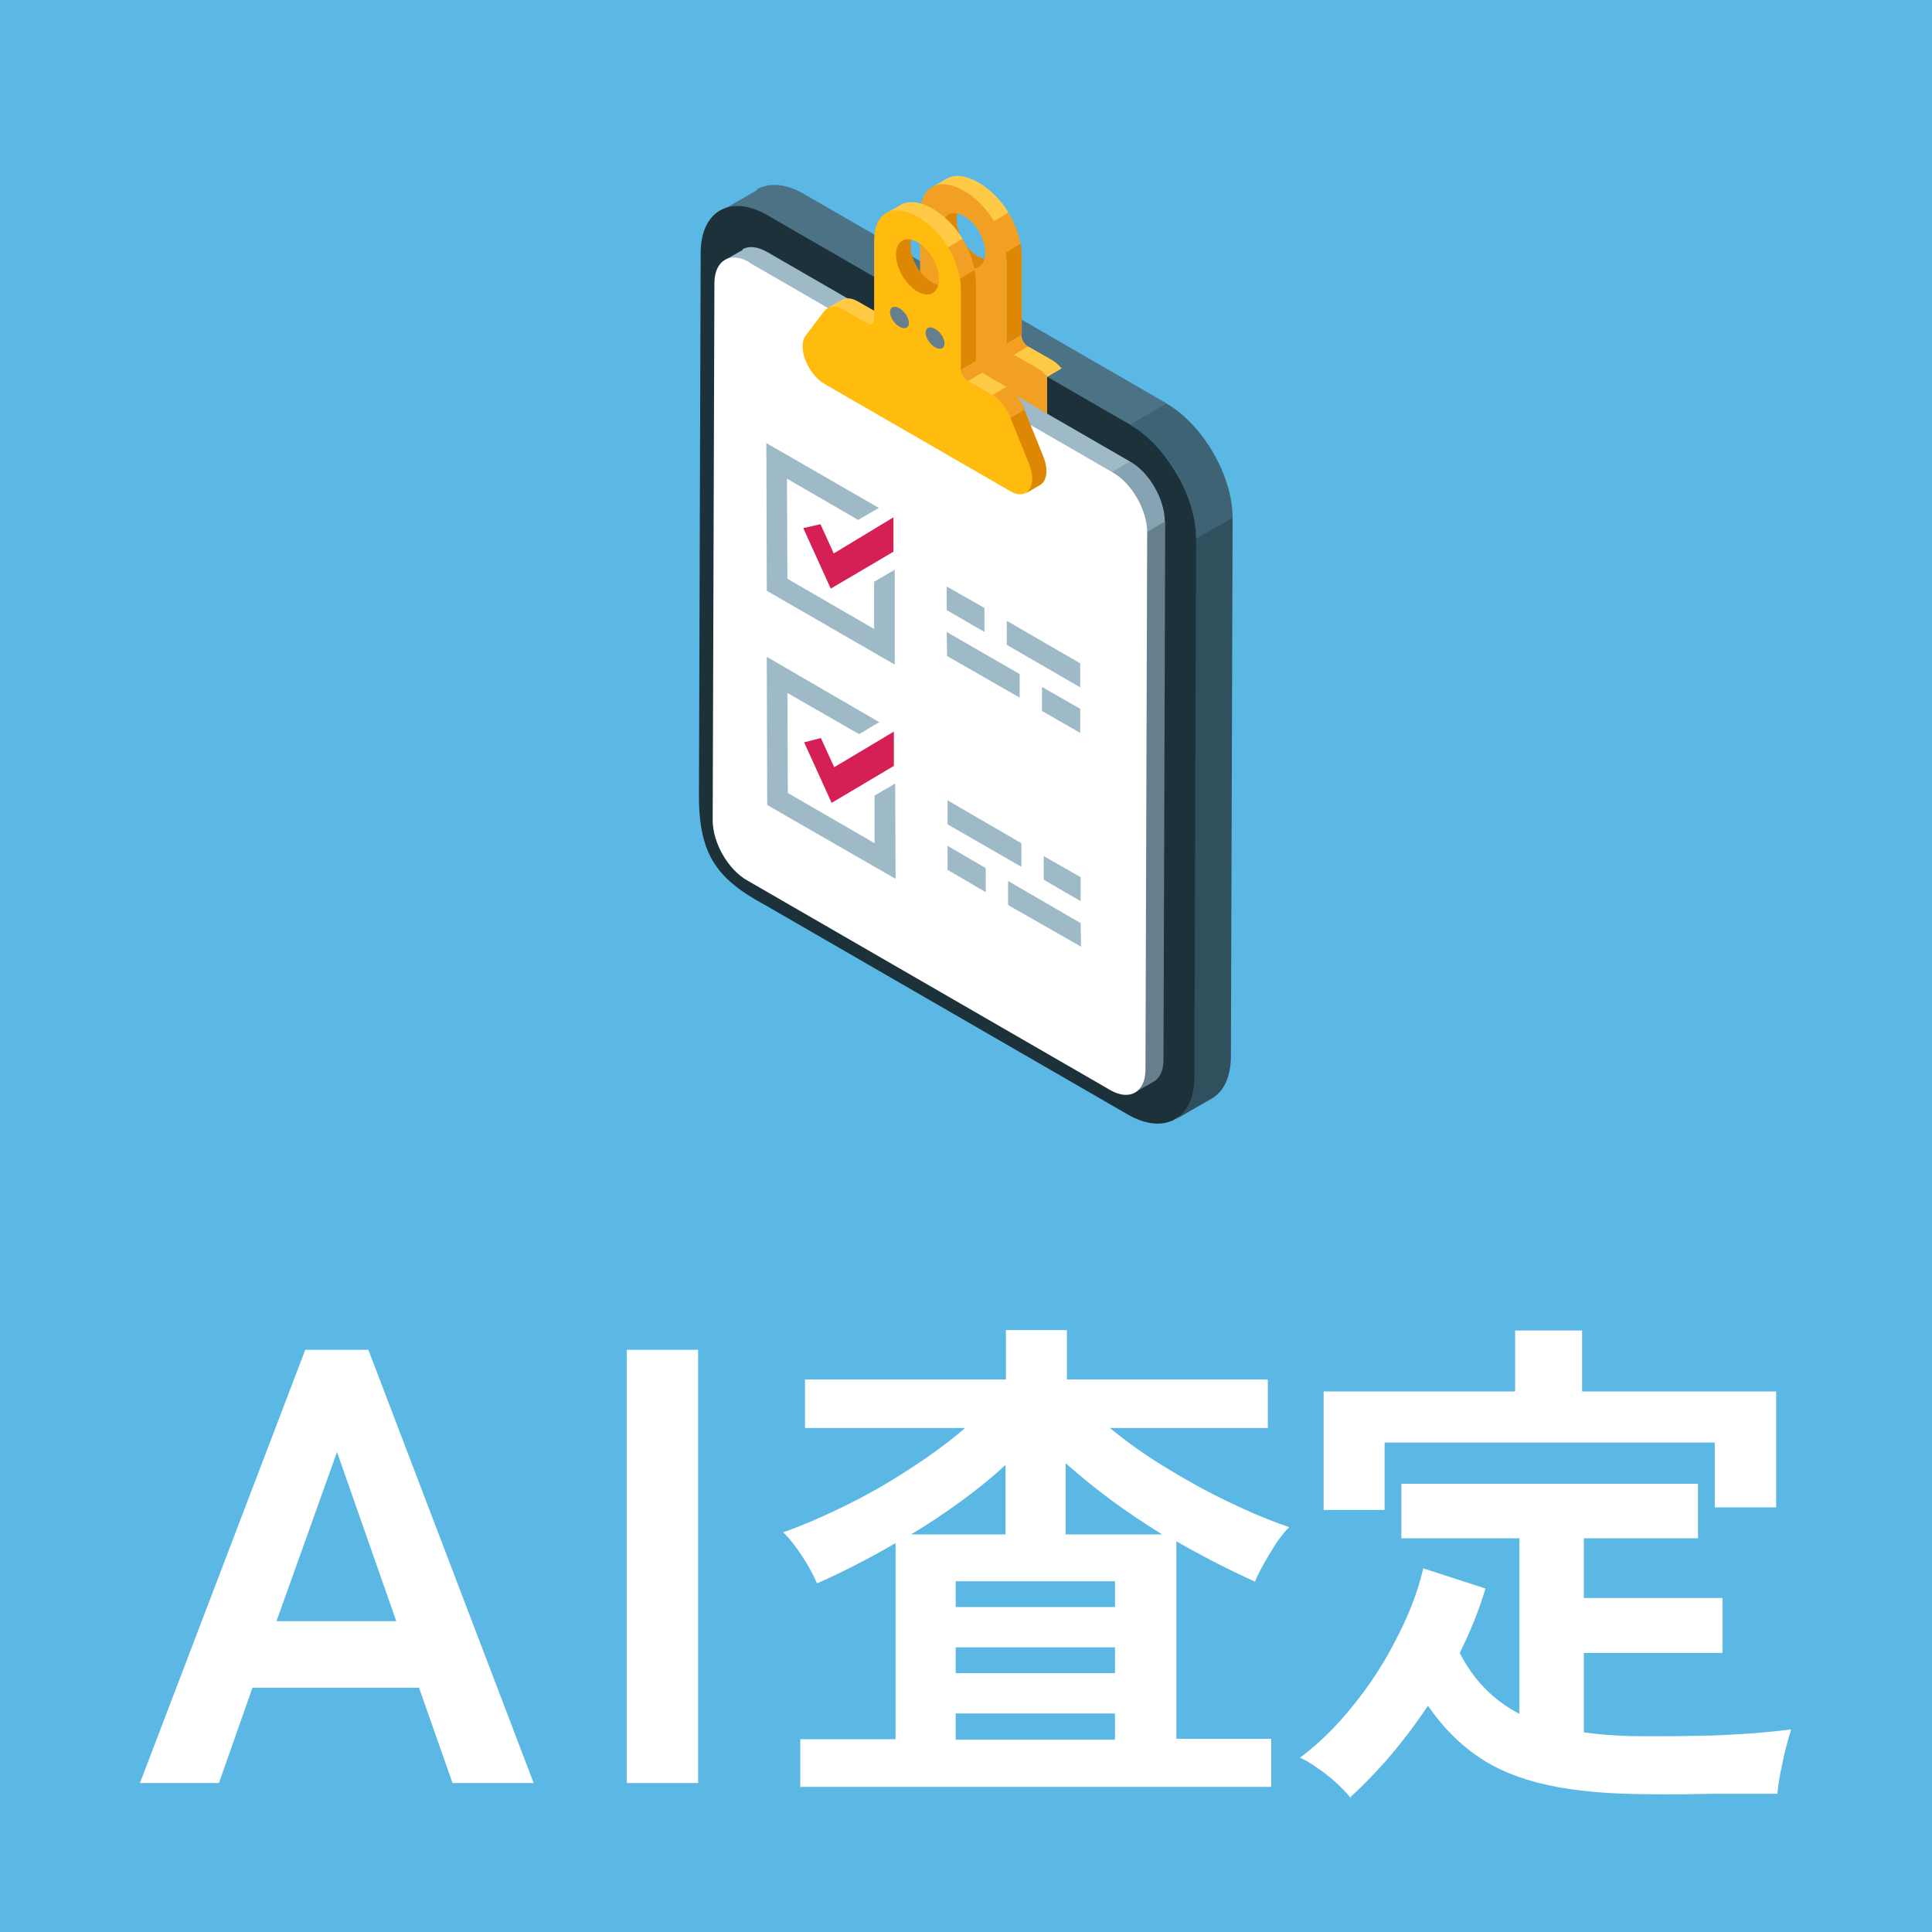 <?xml version="1.0" encoding="UTF-8"?>
<svg id="_レイヤー_2" data-name="レイヤー 2" xmlns="http://www.w3.org/2000/svg" viewBox="0 0 45 45">
  <defs>
    <style>
      .cls-1 {
        fill: #4b7285;
      }

      .cls-2 {
        fill: #9ebac7;
      }

      .cls-3 {
        fill: #fff;
      }

      .cls-4 {
        fill: #5bb8e5;
      }

      .cls-5 {
        fill: #86a3b3;
      }

      .cls-6 {
        fill: #de8704;
      }

      .cls-7 {
        fill: #f2a024;
      }

      .cls-8 {
        fill: #ffcb47;
      }

      .cls-9 {
        fill: #d42054;
      }

      .cls-10 {
        fill: #657f8c;
      }

      .cls-11 {
        fill: #31505e;
      }

      .cls-12 {
        fill: #1d313b;
      }

      .cls-13 {
        fill: #3e6375;
      }

      .cls-14 {
        fill: #ffbb0e;
      }
    </style>
  </defs>
  <g id="_レイヤー_1-2" data-name="レイヤー 1">
    <g>
      <g>
        <rect class="cls-4" width="45" height="45"/>
        <g id="img">
          <path class="cls-11" d="M27.59,25.03l-.62-14.27,1.74,1.31-.04,12.53c0,.49-.17.83-.45.99l-.85.49c.28-.16.21-.56.21-1.05Z"/>
          <path class="cls-1" d="M17.63,4.41c.28-.16.67-.14,1.1.11l8.45,4.88-.11,1.76-9.21-5.9c-.43-.25-.8-.51-1.08-.34l.85-.49Z"/>
          <path class="cls-12" d="M26.32,9.89c.85.49,1.54,1.68,1.54,2.66l-.04,12.53c0,.98-.7,1.37-1.55.88l-8.45-4.88c-1.17-.63-1.56-1.22-1.54-2.66l.04-12.53c0-.98.7-1.37,1.55-.88l8.45,4.88Z"/>
          <path class="cls-13" d="M27.86,12.55l.85-.49c0-.98-.69-2.17-1.54-2.66l-.85.49c.85.49,1.54,1.68,1.54,2.66Z"/>
          <g>
            <path class="cls-6" d="M21.96,4.85l.47-.06c-.09.05-.15.16-.15.32,0,.32.22.7.5.86.14.08.27.09.36.03l-.24.3c-.09.05-.31.08-.45,0-.28-.16-.62-.58-.62-.89,0-.16.04-.52.13-.57Z"/>
            <path class="cls-8" d="M23.19,8.21l.76-.14.56.32c.08.05.15.11.22.19l-.34.2s-.16.2-.16.2l-1.05-.77Z"/>
            <g>
              <path class="cls-8" d="M22.43,4.67c-.27-.16-.52-.42-.72-.31l.34-.2c.19-.11.46-.07.74.09.26.15.51.39.7.7l-.3.67c-.19-.31-.51-.8-.76-.95Z"/>
              <path class="cls-6" d="M23.77,5.68c.02.1.03.21.03.31,0,.48,0,1.32,0,1.81l-.55.56c0-.48.12-1.66.12-2.15,0-.11-.23-.77-.25-.88l.66.35Z"/>
              <path class="cls-7" d="M23.15,5.15l.34-.2c.13.22.23.46.28.73l-.34.2c-.05-.26-.15-.51-.28-.73Z"/>
            </g>
            <path class="cls-7" d="M23.45,8c0,.1.07.22.16.27l.34-.2c-.09-.05-.16-.17-.16-.27l-.34.2Z"/>
            <path class="cls-8" d="M20.69,6.41c.09-.05.32-.04.46.04l.45.29s.08.03.11.01l-.34.3s-.07.01-.11-.01l-.35-.23c-.14-.08-.34-.23-.41-.28l.2-.12Z"/>
            <path class="cls-7" d="M20.49,6.53c.07,0,.14.02.22.07l.56.32c.09.05.16.01.16-.09v-1.81c0-.77.51-.87,1.02-.58.5.29,1.01.97,1,1.74,0,.48,0,1.32,0,1.81,0,.1.07.22.16.27l.56.32c.08.04.13.09.22.19,0,0,0,1.92,0,1.92l-3.9-2.2v-1.97ZM22.45,6.18c.28.16.5.03.5-.29,0-.32-.22-.7-.5-.86-.28-.16-.5-.03-.5.29,0,.32.22.7.5.86h0Z"/>
          </g>
          <g>
            <path class="cls-10" d="M26.03,24.77l-.47-13.06,1.58.44-.04,12.53c0,.26-.09.44-.24.52l-.42.24c.15-.08-.41-.41-.41-.67Z"/>
            <path class="cls-2" d="M17.29,5.81c.15-.09.35-.07.58.06l8.45,4.88-.56,1.51-8.7-5.68c-.23-.13-.03-.61-.18-.52l.42-.24Z"/>
            <path class="cls-5" d="M26.28,12.64l.85-.49c0-.52-.36-1.15-.81-1.4l-.85.49c.45.26.81.89.81,1.4Z"/>
            <path class="cls-3" d="M17.46,6.11c-.45-.26-.81-.05-.82.47l-.04,12.53c0,.52.36,1.15.81,1.4l8.45,4.88c.45.26.81.05.82-.46l.04-12.53c0-.52-.36-1.15-.81-1.4l-8.45-4.88Z"/>
          </g>
          <g>
            <polygon class="cls-9" points="20.81 12.05 20.81 12.85 19.35 13.71 18.71 12.3 19.11 12.21 19.42 12.89 20.81 12.05"/>
            <polygon class="cls-2" points="20.48 16.82 20.01 17.1 18.34 16.14 18.35 18.47 20.37 19.64 20.37 18.53 20.85 18.25 20.86 20.47 17.87 18.75 17.86 15.3 20.48 16.82"/>
            <polygon class="cls-9" points="20.82 17.04 20.82 17.84 19.37 18.7 18.73 17.29 19.12 17.19 19.43 17.87 20.82 17.04"/>
            <polygon class="cls-2" points="20.47 11.83 19.99 12.11 18.33 11.15 18.34 13.48 20.36 14.65 20.36 13.55 20.84 13.27 20.84 15.48 17.86 13.76 17.85 10.32 20.47 11.83"/>
            <polygon class="cls-2" points="23.75 15.7 23.75 16.25 22.06 15.28 22.05 14.72 23.75 15.7"/>
            <polygon class="cls-2" points="22.93 14.16 22.93 14.72 22.05 14.21 22.05 13.66 22.93 14.16"/>
            <polygon class="cls-2" points="25.16 16.51 25.16 17.07 24.27 16.56 24.27 16 25.16 16.51"/>
            <polygon class="cls-2" points="25.16 15.45 25.16 16.01 23.45 15.02 23.45 14.46 25.16 15.45"/>
            <polygon class="cls-2" points="25.17 21.5 25.18 22.05 23.48 21.08 23.48 20.52 25.17 21.5"/>
            <polygon class="cls-2" points="23.79 19.64 23.79 20.19 22.07 19.2 22.07 18.64 23.79 19.64"/>
            <polygon class="cls-2" points="25.17 20.43 25.17 20.99 24.31 20.49 24.31 19.94 25.17 20.43"/>
            <polygon class="cls-2" points="22.96 20.22 22.96 20.78 22.07 20.26 22.07 19.7 22.96 20.22"/>
          </g>
          <g>
            <path class="cls-8" d="M19.62,6.98c.09-.05.22-.04.36.04l.56.32s.08.03.11.01l-.34.3s-.07.01-.11-.01l-.59-.35c-.14-.08-.24-.17-.34-.11l.34-.2Z"/>
            <polygon class="cls-8" points="23.25 9.71 23.44 9.01 22.87 8.68 22.11 8.82 23.25 9.71"/>
            <path class="cls-6" d="M20.89,5.46l.47-.06c-.09.05-.15.16-.15.32,0,.32.22.7.5.86.14.08.27.09.36.03l-.24.3c-.09.05-.31.08-.45,0-.28-.16-.62-.58-.62-.89,0-.16.04-.52.13-.57Z"/>
            <path class="cls-6" d="M23.76,10.89l-.61-1.37.71.02.44,1.09c.13.32.08.58-.08.67l-.34.2c.15-.09,0-.29-.12-.61Z"/>
            <path class="cls-7" d="M23.53,9.74l.34-.2c-.09-.23-.26-.43-.43-.53l-.34.2c.18.1.34.3.43.53Z"/>
            <g>
              <path class="cls-8" d="M21.36,5.28c-.27-.16-.52-.42-.72-.31l.34-.2c.19-.11.46-.07.74.09.26.15.51.39.7.7l-.3.67c-.19-.31-.51-.8-.76-.95Z"/>
              <path class="cls-6" d="M22.7,6.29c.02.1.03.21.03.31,0,.48,0,1.32,0,1.81l-.55.56c0-.48.12-1.66.12-2.15,0-.11-.23-.77-.25-.88l.66.35Z"/>
              <path class="cls-7" d="M22.08,5.76l.34-.2c.13.22.23.46.28.73l-.34.2c-.05-.26-.15-.51-.28-.73Z"/>
            </g>
            <path class="cls-7" d="M22.38,8.61c0,.1.07.22.16.27l.34-.2c-.09-.05-.16-.17-.16-.27l-.34.2Z"/>
            <path class="cls-14" d="M19.21,7.24c.09-.12.26-.13.43-.03l.56.32c.09.05.16.01.16-.09v-1.81c0-.77.51-.87,1.02-.58.5.29,1.01.97,1,1.74,0,.48,0,1.32,0,1.81,0,.1.07.22.16.27l.56.32c.18.1.34.3.43.53l.44,1.09c.2.51-.04.86-.44.63l-4.33-2.5c-.39-.23-.64-.86-.43-1.13l.44-.58ZM21.37,6.79c.28.16.5.03.5-.29,0-.32-.22-.7-.5-.86-.28-.16-.5-.03-.5.29,0,.32.22.7.5.86h0Z"/>
            <path class="cls-10" d="M21.56,7.75c0,.12.1.27.22.34.12.07.22.03.22-.09s-.1-.27-.22-.34c-.12-.07-.22-.03-.22.09Z"/>
            <path class="cls-10" d="M20.73,7.27c0,.12.1.27.22.34s.22.03.22-.09-.1-.27-.22-.34c-.12-.07-.22-.03-.22.09Z"/>
          </g>
        </g>
      </g>
      <g>
        <path class="cls-3" d="M3.26,41.53l3.85-10.09h1.47l3.85,10.09h-1.89l-.78-2.22h-3.88l-.78,2.22h-1.84ZM6.43,37.76h2.8l-1.38-3.94-1.41,3.94Z"/>
        <path class="cls-3" d="M14.6,41.53v-10.09h1.66v10.09h-1.66Z"/>
        <path class="cls-3" d="M18.64,41.63v-1.12h2.22v-4.57c-.3.18-.6.34-.91.5-.31.16-.62.31-.92.44-.08-.19-.2-.41-.35-.64-.16-.24-.3-.42-.44-.55.46-.16.94-.37,1.45-.62.51-.25,1-.53,1.49-.85.48-.31.92-.63,1.3-.96h-3.73v-1.13h4.68v-1.15h1.42v1.15h4.68v1.13h-3.68c.39.32.82.63,1.3.92.47.29.96.56,1.46.8.5.24.97.44,1.42.59-.09.08-.18.2-.29.35-.1.16-.2.32-.29.48-.09.16-.17.31-.22.44-.3-.14-.6-.28-.91-.44-.31-.16-.61-.32-.92-.5v4.6h2.21v1.12h-10.94ZM21.22,35.74h2.2v-1.62c-.32.3-.67.58-1.04.85s-.76.53-1.16.77ZM22.26,37.43h3.71v-.6h-3.71v.6ZM22.26,38.97h3.71v-.6h-3.71v.6ZM22.26,40.52h3.71v-.61h-3.71v.61ZM24.83,35.74h2.24c-.42-.26-.81-.52-1.19-.8-.38-.28-.73-.57-1.06-.86v1.67Z"/>
        <path class="cls-3" d="M31.47,41.89c-.08-.1-.19-.22-.33-.35-.14-.13-.29-.25-.44-.35-.15-.11-.29-.19-.42-.25.44-.33.85-.73,1.24-1.22.39-.48.73-1,1.01-1.56.29-.56.5-1.1.62-1.63l1.45.47c-.15.5-.35,1-.6,1.5.32.63.78,1.1,1.39,1.42v-4.09h-2.75v-1.27h6.91v1.27h-2.66v1.39h3.23v1.28h-3.23v1.85c.23.03.48.06.73.07.26.02.53.02.82.02.35,0,.73,0,1.12-.01.4,0,.78-.03,1.16-.05.38-.03.71-.06,1-.1-.03.09-.07.23-.12.42-.05.19-.09.39-.13.59-.04.2-.06.37-.07.49-.3,0-.63,0-.99,0-.36,0-.71,0-1.05.01s-.66,0-.94,0c-.93,0-1.72-.07-2.36-.21-.65-.14-1.19-.36-1.64-.67-.44-.3-.83-.7-1.16-1.18-.54.81-1.14,1.52-1.82,2.14ZM30.83,35.17v-2.76h4.46v-1.42h1.56v1.42h4.52v2.7h-1.43v-1.51h-7.69v1.57h-1.43Z"/>
      </g>
    </g>
  </g>
</svg>